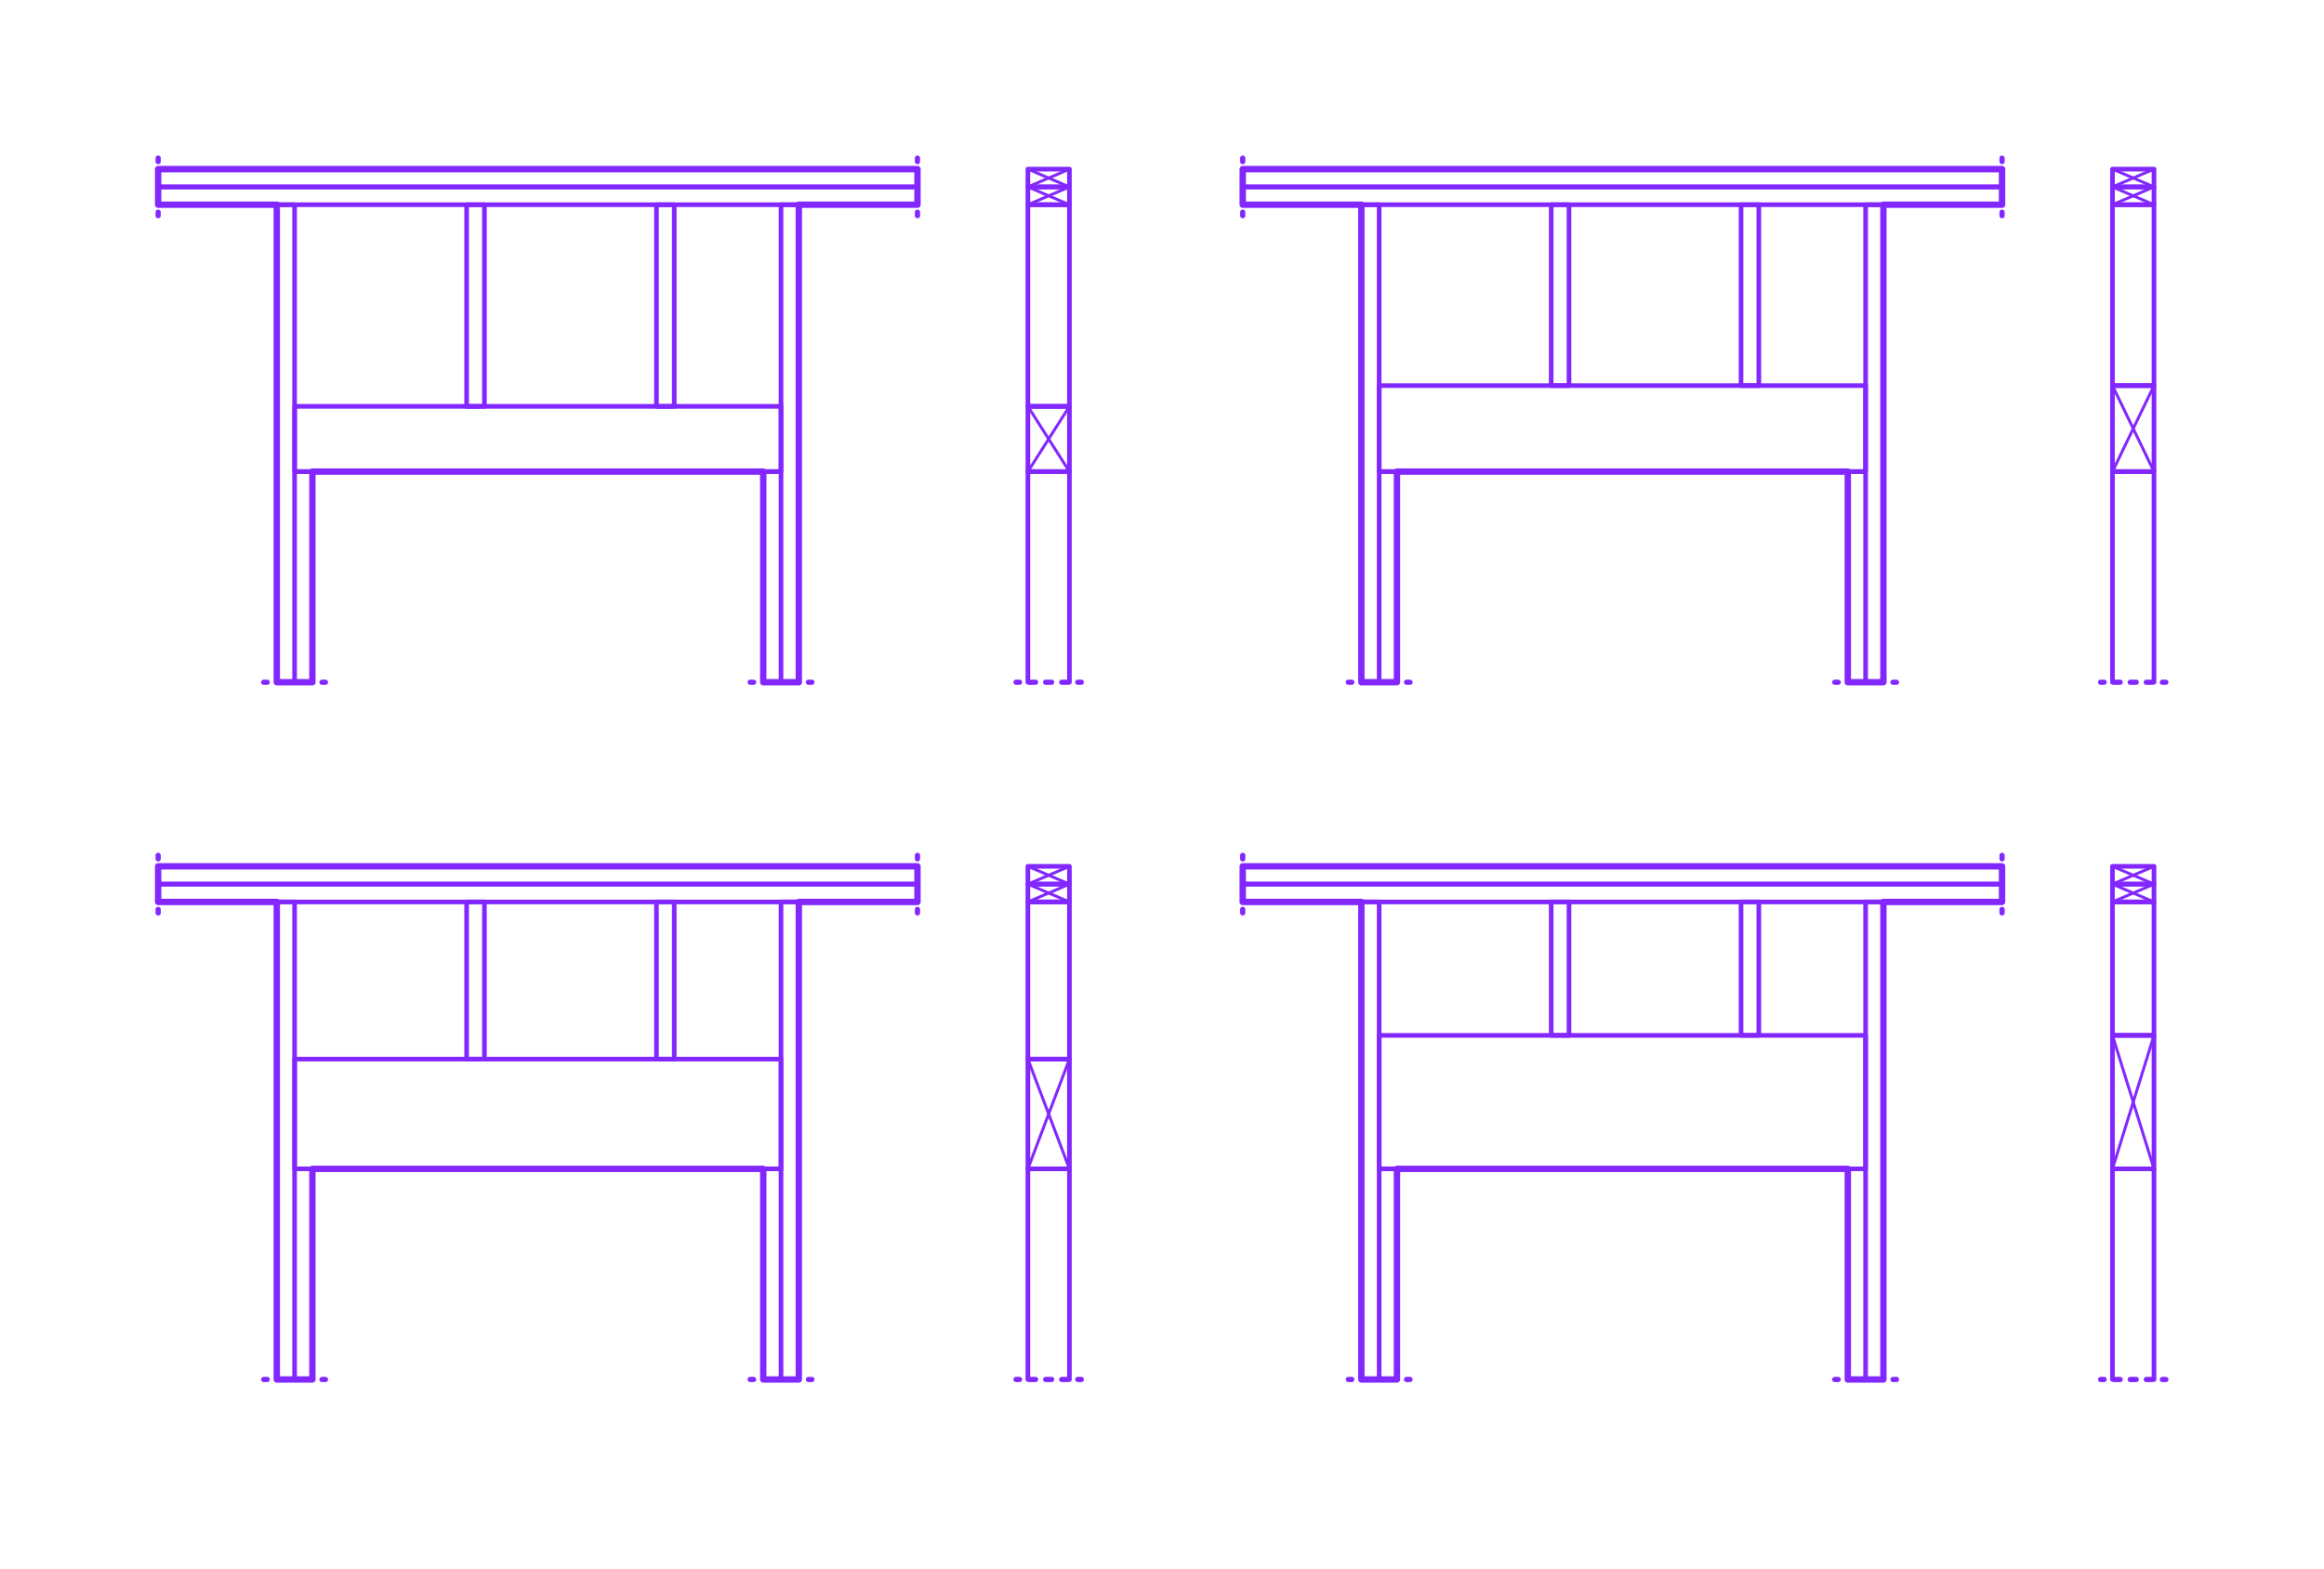 <?xml version="1.0" encoding="utf-8"?>
<!-- Generator: Adobe Illustrator 27.6.1, SVG Export Plug-In . SVG Version: 6.00 Build 0)  -->
<!DOCTYPE svg PUBLIC "-//W3C//DTD SVG 1.1//EN" "http://www.w3.org/Graphics/SVG/1.1/DTD/svg11.dtd">
<svg version="1.1" xmlns:x="http://ns.adobe.com/Extensibility/1.0/" xmlns:i="http://ns.adobe.com/AdobeIllustrator/10.0/" xmlns:graph="http://ns.adobe.com/Graphs/1.0/"
	 xmlns="http://www.w3.org/2000/svg" xmlns:xlink="http://www.w3.org/1999/xlink" x="0px" y="0px" width="1000px" height="675px"
	 viewBox="0 0 1000 675" enable-background="new 0 0 1000 675" xml:space="preserve">
<g id="FILL-BACKGROUND">
	<rect y="0" fill="#FFFFFF" width="1000" height="675"/>
</g>
<g id="N-TEXT">
</g>
<g id="N-DIMENSIONS">
</g>
<g id="_x32_D_x24_AG-DIAGRAM">
</g>
<g id="_x32_D_x24_AG-DETAILS-DIAGRAM">
	<g id="POLYLINE_00000155148931260035327640000000203188734561906082_">
		<g>
			<g>
				
					<line fill="none" stroke="#8228FF" stroke-width="2.25" stroke-linecap="round" stroke-linejoin="round" x1="534.736" y1="368.097" x2="534.736" y2="369.597"/>
				
					<polyline fill="none" stroke="#8228FF" stroke-width="2.25" stroke-linecap="round" stroke-linejoin="round" stroke-dasharray="3.109,5.181" points="
					534.736,374.779 534.736,380.478 534.736,388.768 				"/>
				
					<line fill="none" stroke="#8228FF" stroke-width="2.25" stroke-linecap="round" stroke-linejoin="round" x1="534.736" y1="391.358" x2="534.736" y2="392.858"/>
			</g>
		</g>
	</g>
	<g id="POLYLINE_00000028295581017534778330000000314496537941238160_">
		<g>
			<g>
				
					<line fill="none" stroke="#8228FF" stroke-width="2.25" stroke-linecap="round" stroke-linejoin="round" x1="861.467" y1="368.097" x2="861.467" y2="369.597"/>
				
					<polyline fill="none" stroke="#8228FF" stroke-width="2.25" stroke-linecap="round" stroke-linejoin="round" stroke-dasharray="3.109,5.181" points="
					861.467,374.779 861.467,380.478 861.467,388.768 				"/>
				
					<line fill="none" stroke="#8228FF" stroke-width="2.25" stroke-linecap="round" stroke-linejoin="round" x1="861.467" y1="391.358" x2="861.467" y2="392.858"/>
			</g>
		</g>
	</g>
	<g id="POLYLINE_00000109726964515894996010000016603686053310211982_">
		<g>
			<g>
				
					<line fill="none" stroke="#8228FF" stroke-width="2.25" stroke-linecap="round" stroke-linejoin="round" x1="580.166" y1="593.638" x2="581.666" y2="593.638"/>
				
					<line fill="none" stroke="#8228FF" stroke-width="2.25" stroke-linecap="round" stroke-linejoin="round" stroke-dasharray="3.365,5.609" x1="587.275" y1="593.638" x2="602.42" y2="593.638"/>
				
					<line fill="none" stroke="#8228FF" stroke-width="2.25" stroke-linecap="round" stroke-linejoin="round" x1="605.225" y1="593.638" x2="606.725" y2="593.638"/>
			</g>
		</g>
	</g>
	<g id="POLYLINE_00000178914138478001946460000014580183804585857433_">
		<g>
			<g>
				
					<line fill="none" stroke="#8228FF" stroke-width="2.25" stroke-linecap="round" stroke-linejoin="round" x1="789.478" y1="593.638" x2="790.978" y2="593.638"/>
				
					<line fill="none" stroke="#8228FF" stroke-width="2.25" stroke-linecap="round" stroke-linejoin="round" stroke-dasharray="3.365,5.609" x1="796.587" y1="593.638" x2="811.732" y2="593.638"/>
				
					<line fill="none" stroke="#8228FF" stroke-width="2.25" stroke-linecap="round" stroke-linejoin="round" x1="814.537" y1="593.638" x2="816.037" y2="593.638"/>
			</g>
		</g>
	</g>
	<g id="POLYLINE_00000004528827499995708880000010699522126733689994_">
		<g>
			<g>
				
					<line fill="none" stroke="#8228FF" stroke-width="2.25" stroke-linecap="round" stroke-linejoin="round" x1="903.88" y1="593.638" x2="905.38" y2="593.638"/>
				
					<line fill="none" stroke="#8228FF" stroke-width="2.25" stroke-linecap="round" stroke-linejoin="round" stroke-dasharray="2.593,4.322" x1="909.702" y1="593.638" x2="928.288" y2="593.638"/>
				
					<line fill="none" stroke="#8228FF" stroke-width="2.25" stroke-linecap="round" stroke-linejoin="round" x1="930.449" y1="593.638" x2="931.949" y2="593.638"/>
			</g>
		</g>
	</g>
	<g id="POLYLINE_00000118361124824653959530000008505201026668387752_">
		<g>
			<g>
				
					<line fill="none" stroke="#8228FF" stroke-width="2.25" stroke-linecap="round" stroke-linejoin="round" x1="68.051" y1="368.097" x2="68.051" y2="369.597"/>
				
					<polyline fill="none" stroke="#8228FF" stroke-width="2.25" stroke-linecap="round" stroke-linejoin="round" stroke-dasharray="3.109,5.181" points="
					68.051,374.779 68.051,380.478 68.051,388.768 				"/>
				
					<line fill="none" stroke="#8228FF" stroke-width="2.25" stroke-linecap="round" stroke-linejoin="round" x1="68.051" y1="391.358" x2="68.051" y2="392.858"/>
			</g>
		</g>
	</g>
	<g id="POLYLINE_00000051348821265773698420000012583301563397802429_">
		<g>
			<g>
				
					<line fill="none" stroke="#8228FF" stroke-width="2.25" stroke-linecap="round" stroke-linejoin="round" x1="394.781" y1="368.097" x2="394.781" y2="369.597"/>
				
					<polyline fill="none" stroke="#8228FF" stroke-width="2.25" stroke-linecap="round" stroke-linejoin="round" stroke-dasharray="3.109,5.181" points="
					394.781,374.779 394.781,380.478 394.781,388.768 				"/>
				
					<line fill="none" stroke="#8228FF" stroke-width="2.25" stroke-linecap="round" stroke-linejoin="round" x1="394.781" y1="391.358" x2="394.781" y2="392.858"/>
			</g>
		</g>
	</g>
	<g id="POLYLINE_00000097458249706776994000000008457438967541398198_">
		<g>
			<g>
				
					<line fill="none" stroke="#8228FF" stroke-width="2.25" stroke-linecap="round" stroke-linejoin="round" x1="113.48" y1="593.638" x2="114.98" y2="593.638"/>
				
					<line fill="none" stroke="#8228FF" stroke-width="2.25" stroke-linecap="round" stroke-linejoin="round" stroke-dasharray="3.365,5.609" x1="120.59" y1="593.638" x2="135.735" y2="593.638"/>
				
					<line fill="none" stroke="#8228FF" stroke-width="2.25" stroke-linecap="round" stroke-linejoin="round" x1="138.539" y1="593.638" x2="140.039" y2="593.638"/>
			</g>
		</g>
	</g>
	<g id="POLYLINE_00000142163692066268570560000006012306378662202812_">
		<g>
			<g>
				
					<line fill="none" stroke="#8228FF" stroke-width="2.25" stroke-linecap="round" stroke-linejoin="round" x1="322.792" y1="593.638" x2="324.292" y2="593.638"/>
				
					<line fill="none" stroke="#8228FF" stroke-width="2.25" stroke-linecap="round" stroke-linejoin="round" stroke-dasharray="3.365,5.609" x1="329.901" y1="593.638" x2="345.046" y2="593.638"/>
				
					<line fill="none" stroke="#8228FF" stroke-width="2.25" stroke-linecap="round" stroke-linejoin="round" x1="347.851" y1="593.638" x2="349.351" y2="593.638"/>
			</g>
		</g>
	</g>
	<g id="POLYLINE_00000136391261863997784990000003725584262299716282_">
		<g>
			<g>
				
					<line fill="none" stroke="#8228FF" stroke-width="2.25" stroke-linecap="round" stroke-linejoin="round" x1="437.194" y1="593.638" x2="438.694" y2="593.638"/>
				
					<line fill="none" stroke="#8228FF" stroke-width="2.25" stroke-linecap="round" stroke-linejoin="round" stroke-dasharray="2.593,4.322" x1="443.017" y1="593.638" x2="461.603" y2="593.638"/>
				
					<line fill="none" stroke="#8228FF" stroke-width="2.25" stroke-linecap="round" stroke-linejoin="round" x1="463.764" y1="593.638" x2="465.264" y2="593.638"/>
			</g>
		</g>
	</g>
	<g id="POLYLINE_00000078040322081724341760000009550766530473029291_">
		<g>
			<g>
				
					<line fill="none" stroke="#8228FF" stroke-width="2.25" stroke-linecap="round" stroke-linejoin="round" x1="534.736" y1="68.051" x2="534.736" y2="69.551"/>
				
					<polyline fill="none" stroke="#8228FF" stroke-width="2.25" stroke-linecap="round" stroke-linejoin="round" stroke-dasharray="3.109,5.181" points="
					534.736,74.732 534.736,80.431 534.736,88.721 				"/>
				
					<line fill="none" stroke="#8228FF" stroke-width="2.25" stroke-linecap="round" stroke-linejoin="round" x1="534.736" y1="91.311" x2="534.736" y2="92.811"/>
			</g>
		</g>
	</g>
	<g id="POLYLINE_00000056395849651693037980000001850385456472247733_">
		<g>
			<g>
				
					<line fill="none" stroke="#8228FF" stroke-width="2.25" stroke-linecap="round" stroke-linejoin="round" x1="861.467" y1="68.051" x2="861.467" y2="69.551"/>
				
					<polyline fill="none" stroke="#8228FF" stroke-width="2.25" stroke-linecap="round" stroke-linejoin="round" stroke-dasharray="3.109,5.181" points="
					861.467,74.732 861.467,80.431 861.467,88.721 				"/>
				
					<line fill="none" stroke="#8228FF" stroke-width="2.25" stroke-linecap="round" stroke-linejoin="round" x1="861.467" y1="91.311" x2="861.467" y2="92.811"/>
			</g>
		</g>
	</g>
	<g id="POLYLINE_00000158715068277306167030000012943847458055702412_">
		<g>
			<g>
				
					<line fill="none" stroke="#8228FF" stroke-width="2.25" stroke-linecap="round" stroke-linejoin="round" x1="580.166" y1="293.592" x2="581.666" y2="293.592"/>
				
					<line fill="none" stroke="#8228FF" stroke-width="2.25" stroke-linecap="round" stroke-linejoin="round" stroke-dasharray="3.365,5.609" x1="587.275" y1="293.592" x2="602.42" y2="293.592"/>
				
					<line fill="none" stroke="#8228FF" stroke-width="2.25" stroke-linecap="round" stroke-linejoin="round" x1="605.225" y1="293.592" x2="606.725" y2="293.592"/>
			</g>
		</g>
	</g>
	<g id="POLYLINE_00000140000133662711619620000016735958275843881866_">
		<g>
			<g>
				
					<line fill="none" stroke="#8228FF" stroke-width="2.25" stroke-linecap="round" stroke-linejoin="round" x1="789.478" y1="293.592" x2="790.978" y2="293.592"/>
				
					<line fill="none" stroke="#8228FF" stroke-width="2.25" stroke-linecap="round" stroke-linejoin="round" stroke-dasharray="3.365,5.609" x1="796.587" y1="293.592" x2="811.732" y2="293.592"/>
				
					<line fill="none" stroke="#8228FF" stroke-width="2.25" stroke-linecap="round" stroke-linejoin="round" x1="814.537" y1="293.592" x2="816.037" y2="293.592"/>
			</g>
		</g>
	</g>
	<g id="POLYLINE_00000135672784608343013820000015435974841801492366_">
		<g>
			<g>
				
					<line fill="none" stroke="#8228FF" stroke-width="2.25" stroke-linecap="round" stroke-linejoin="round" x1="903.88" y1="293.592" x2="905.38" y2="293.592"/>
				
					<line fill="none" stroke="#8228FF" stroke-width="2.25" stroke-linecap="round" stroke-linejoin="round" stroke-dasharray="2.593,4.322" x1="909.702" y1="293.592" x2="928.288" y2="293.592"/>
				
					<line fill="none" stroke="#8228FF" stroke-width="2.25" stroke-linecap="round" stroke-linejoin="round" x1="930.449" y1="293.592" x2="931.949" y2="293.592"/>
			</g>
		</g>
	</g>
	<g id="POLYLINE_00000100378263869683689820000017026847623653554817_">
		<g>
			<g>
				
					<line fill="none" stroke="#8228FF" stroke-width="2.25" stroke-linecap="round" stroke-linejoin="round" x1="68.051" y1="68.051" x2="68.051" y2="69.551"/>
				
					<polyline fill="none" stroke="#8228FF" stroke-width="2.25" stroke-linecap="round" stroke-linejoin="round" stroke-dasharray="3.109,5.181" points="
					68.051,74.732 68.051,80.431 68.051,88.721 				"/>
				
					<line fill="none" stroke="#8228FF" stroke-width="2.25" stroke-linecap="round" stroke-linejoin="round" x1="68.051" y1="91.311" x2="68.051" y2="92.811"/>
			</g>
		</g>
	</g>
	<g id="POLYLINE_00000042697302015695598720000006511096040607793825_">
		<g>
			<g>
				
					<line fill="none" stroke="#8228FF" stroke-width="2.25" stroke-linecap="round" stroke-linejoin="round" x1="394.781" y1="68.051" x2="394.781" y2="69.551"/>
				
					<polyline fill="none" stroke="#8228FF" stroke-width="2.25" stroke-linecap="round" stroke-linejoin="round" stroke-dasharray="3.109,5.181" points="
					394.781,74.732 394.781,80.431 394.781,88.721 				"/>
				
					<line fill="none" stroke="#8228FF" stroke-width="2.25" stroke-linecap="round" stroke-linejoin="round" x1="394.781" y1="91.311" x2="394.781" y2="92.811"/>
			</g>
		</g>
	</g>
	<g id="POLYLINE_00000104672500608170061090000012566828562237451402_">
		<g>
			<g>
				
					<line fill="none" stroke="#8228FF" stroke-width="2.25" stroke-linecap="round" stroke-linejoin="round" x1="113.48" y1="293.592" x2="114.98" y2="293.592"/>
				
					<line fill="none" stroke="#8228FF" stroke-width="2.25" stroke-linecap="round" stroke-linejoin="round" stroke-dasharray="3.365,5.609" x1="120.59" y1="293.592" x2="135.735" y2="293.592"/>
				
					<line fill="none" stroke="#8228FF" stroke-width="2.25" stroke-linecap="round" stroke-linejoin="round" x1="138.539" y1="293.592" x2="140.039" y2="293.592"/>
			</g>
		</g>
	</g>
	<g id="POLYLINE_00000137125271867322779480000015724444836178278591_">
		<g>
			<g>
				
					<line fill="none" stroke="#8228FF" stroke-width="2.25" stroke-linecap="round" stroke-linejoin="round" x1="322.792" y1="293.592" x2="324.292" y2="293.592"/>
				
					<line fill="none" stroke="#8228FF" stroke-width="2.25" stroke-linecap="round" stroke-linejoin="round" stroke-dasharray="3.365,5.609" x1="329.901" y1="293.592" x2="345.046" y2="293.592"/>
				
					<line fill="none" stroke="#8228FF" stroke-width="2.25" stroke-linecap="round" stroke-linejoin="round" x1="347.851" y1="293.592" x2="349.351" y2="293.592"/>
			</g>
		</g>
	</g>
	<g id="POLYLINE_00000163794563976377361840000005921758742651369399_">
		<g>
			<g>
				
					<line fill="none" stroke="#8228FF" stroke-width="2.25" stroke-linecap="round" stroke-linejoin="round" x1="437.194" y1="293.592" x2="438.694" y2="293.592"/>
				
					<line fill="none" stroke="#8228FF" stroke-width="2.25" stroke-linecap="round" stroke-linejoin="round" stroke-dasharray="2.593,4.322" x1="443.017" y1="293.592" x2="461.603" y2="293.592"/>
				
					<line fill="none" stroke="#8228FF" stroke-width="2.25" stroke-linecap="round" stroke-linejoin="round" x1="463.764" y1="293.592" x2="465.264" y2="293.592"/>
			</g>
		</g>
	</g>
</g>
<g id="_x32_D_x24_AG-DETAILS">
	<g id="POLYLINE_00000026153992360285185940000013011100306403273123_">
		
			<line fill="none" stroke="#8228FF" stroke-width="1.25" stroke-linecap="round" stroke-linejoin="round" stroke-miterlimit="10" x1="926.849" y1="445.569" x2="908.981" y2="503.002"/>
	</g>
	<g id="POLYLINE_00000144330528067569477530000005341481342879539609_">
		
			<line fill="none" stroke="#8228FF" stroke-width="1.25" stroke-linecap="round" stroke-linejoin="round" stroke-miterlimit="10" x1="926.849" y1="503.002" x2="908.981" y2="445.569"/>
	</g>
	<g id="POLYLINE_00000031165892073544693760000005656956852274391696_">
		
			<line fill="none" stroke="#8228FF" stroke-width="1.25" stroke-linecap="round" stroke-linejoin="round" stroke-miterlimit="10" x1="908.981" y1="380.478" x2="926.849" y2="388.136"/>
	</g>
	<g id="POLYLINE_00000152222715131464153590000007696473487842513793_">
		
			<line fill="none" stroke="#8228FF" stroke-width="1.25" stroke-linecap="round" stroke-linejoin="round" stroke-miterlimit="10" x1="926.849" y1="380.478" x2="908.981" y2="388.136"/>
	</g>
	<g id="POLYLINE_00000038401734539554564780000004706636380846050236_">
		
			<line fill="none" stroke="#8228FF" stroke-width="1.25" stroke-linecap="round" stroke-linejoin="round" stroke-miterlimit="10" x1="908.981" y1="372.82" x2="926.849" y2="380.478"/>
	</g>
	<g id="POLYLINE_00000004540960531773764460000010447875317996455342_">
		
			<line fill="none" stroke="#8228FF" stroke-width="1.25" stroke-linecap="round" stroke-linejoin="round" stroke-miterlimit="10" x1="926.849" y1="372.82" x2="908.981" y2="380.478"/>
	</g>
	<g id="POLYLINE_00000168102498871488051680000010233562882309493384_">
		
			<line fill="none" stroke="#8228FF" stroke-width="1.25" stroke-linecap="round" stroke-linejoin="round" stroke-miterlimit="10" x1="460.163" y1="455.779" x2="442.295" y2="503.002"/>
	</g>
	<g id="POLYLINE_00000145038679846316430150000006176655681194622614_">
		
			<line fill="none" stroke="#8228FF" stroke-width="1.25" stroke-linecap="round" stroke-linejoin="round" stroke-miterlimit="10" x1="460.163" y1="503.002" x2="442.295" y2="455.779"/>
	</g>
	<g id="POLYLINE_00000119804671054019321230000016599344542441918857_">
		
			<line fill="none" stroke="#8228FF" stroke-width="1.25" stroke-linecap="round" stroke-linejoin="round" stroke-miterlimit="10" x1="442.295" y1="380.478" x2="460.163" y2="388.136"/>
	</g>
	<g id="POLYLINE_00000156577628018151860180000013840729818754805377_">
		
			<line fill="none" stroke="#8228FF" stroke-width="1.25" stroke-linecap="round" stroke-linejoin="round" stroke-miterlimit="10" x1="460.163" y1="380.478" x2="442.295" y2="388.136"/>
	</g>
	<g id="POLYLINE_00000013880582781463171940000009169999265913303700_">
		
			<line fill="none" stroke="#8228FF" stroke-width="1.25" stroke-linecap="round" stroke-linejoin="round" stroke-miterlimit="10" x1="442.295" y1="372.82" x2="460.163" y2="380.478"/>
	</g>
	<g id="POLYLINE_00000121988941731346585630000017126015008199171727_">
		
			<line fill="none" stroke="#8228FF" stroke-width="1.25" stroke-linecap="round" stroke-linejoin="round" stroke-miterlimit="10" x1="460.163" y1="372.82" x2="442.295" y2="380.478"/>
	</g>
	<g id="POLYLINE_00000135680647382085377950000004889009827808195221_">
		
			<line fill="none" stroke="#8228FF" stroke-width="1.25" stroke-linecap="round" stroke-linejoin="round" stroke-miterlimit="10" x1="926.849" y1="165.942" x2="908.981" y2="202.955"/>
	</g>
	<g id="POLYLINE_00000039814744419572766290000016651292816161177473_">
		
			<line fill="none" stroke="#8228FF" stroke-width="1.25" stroke-linecap="round" stroke-linejoin="round" stroke-miterlimit="10" x1="926.849" y1="202.955" x2="908.981" y2="165.942"/>
	</g>
	<g id="POLYLINE_00000160191213543327249700000018426372363815918746_">
		
			<line fill="none" stroke="#8228FF" stroke-width="1.25" stroke-linecap="round" stroke-linejoin="round" stroke-miterlimit="10" x1="908.981" y1="80.431" x2="926.849" y2="88.089"/>
	</g>
	<g id="POLYLINE_00000114788788257835879370000004694014597808950409_">
		
			<line fill="none" stroke="#8228FF" stroke-width="1.25" stroke-linecap="round" stroke-linejoin="round" stroke-miterlimit="10" x1="926.849" y1="80.431" x2="908.981" y2="88.089"/>
	</g>
	<g id="POLYLINE_00000088128114239751274080000007922946811348711558_">
		
			<line fill="none" stroke="#8228FF" stroke-width="1.25" stroke-linecap="round" stroke-linejoin="round" stroke-miterlimit="10" x1="908.981" y1="72.773" x2="926.849" y2="80.431"/>
	</g>
	<g id="POLYLINE_00000005986824422347102730000002109821573475481729_">
		
			<line fill="none" stroke="#8228FF" stroke-width="1.25" stroke-linecap="round" stroke-linejoin="round" stroke-miterlimit="10" x1="926.849" y1="72.773" x2="908.981" y2="80.431"/>
	</g>
	<g id="POLYLINE_00000174599458122739366030000007472393452621700748_">
		
			<line fill="none" stroke="#8228FF" stroke-width="1.25" stroke-linecap="round" stroke-linejoin="round" stroke-miterlimit="10" x1="460.163" y1="174.876" x2="442.295" y2="202.955"/>
	</g>
	<g id="POLYLINE_00000073684635560195135350000001638059588487718563_">
		
			<line fill="none" stroke="#8228FF" stroke-width="1.25" stroke-linecap="round" stroke-linejoin="round" stroke-miterlimit="10" x1="460.163" y1="202.955" x2="442.295" y2="174.876"/>
	</g>
	<g id="POLYLINE_00000130613293199559923960000016151339665206503100_">
		
			<line fill="none" stroke="#8228FF" stroke-width="1.25" stroke-linecap="round" stroke-linejoin="round" stroke-miterlimit="10" x1="442.295" y1="80.431" x2="460.163" y2="88.089"/>
	</g>
	<g id="POLYLINE_00000008870707965624219150000004940041210585809572_">
		
			<line fill="none" stroke="#8228FF" stroke-width="1.25" stroke-linecap="round" stroke-linejoin="round" stroke-miterlimit="10" x1="460.163" y1="80.431" x2="442.295" y2="88.089"/>
	</g>
	<g id="POLYLINE_00000056414621988757723480000000374451045125291144_">
		
			<line fill="none" stroke="#8228FF" stroke-width="1.25" stroke-linecap="round" stroke-linejoin="round" stroke-miterlimit="10" x1="442.295" y1="72.773" x2="460.163" y2="80.431"/>
	</g>
	<g id="POLYLINE_00000003105155364839748730000010662295357584563852_">
		
			<line fill="none" stroke="#8228FF" stroke-width="1.25" stroke-linecap="round" stroke-linejoin="round" stroke-miterlimit="10" x1="460.163" y1="72.773" x2="442.295" y2="80.431"/>
	</g>
</g>
<g id="_x32_D_x24_AG-BUILDINGS">
	<g id="POLYLINE_00000117650318438958443450000006257276134555316872_">
		
			<rect x="908.981" y="388.136" fill="none" stroke="#8228FF" stroke-width="2" stroke-linecap="round" stroke-linejoin="round" stroke-miterlimit="10" width="17.868" height="57.433"/>
	</g>
	<g id="POLYLINE_00000168836586875810337220000006647954388307755161_">
		
			<rect x="908.981" y="445.569" fill="none" stroke="#8228FF" stroke-width="2" stroke-linecap="round" stroke-linejoin="round" stroke-miterlimit="10" width="17.868" height="57.433"/>
	</g>
	<g id="POLYLINE_00000007407136635935130050000012762391478297467826_">
		
			<rect x="667.47" y="388.136" fill="none" stroke="#8228FF" stroke-width="2" stroke-linecap="round" stroke-linejoin="round" stroke-miterlimit="10" width="7.658" height="57.433"/>
	</g>
	<g id="POLYLINE_00000035519039183575788790000013127967929656875919_">
		
			<rect x="749.153" y="388.136" fill="none" stroke="#8228FF" stroke-width="2" stroke-linecap="round" stroke-linejoin="round" stroke-miterlimit="10" width="7.658" height="57.433"/>
	</g>
	<g id="POLYLINE_00000178899352108571056180000011265734781789238687_">
		
			<rect x="593.446" y="445.569" fill="none" stroke="#8228FF" stroke-width="2" stroke-linecap="round" stroke-linejoin="round" stroke-miterlimit="10" width="209.312" height="57.433"/>
	</g>
	<g id="POLYLINE_00000040555995916374284610000016002718588065381565_">
		
			<polyline fill="none" stroke="#8228FF" stroke-width="2" stroke-linecap="round" stroke-linejoin="round" stroke-miterlimit="10" points="
			810.415,593.638 810.415,388.136 802.757,388.136 802.757,593.638 802.757,503.002 795.099,503.002 795.099,593.638 		"/>
	</g>
	<g id="POLYLINE_00000043415478357481523450000009057802721836169115_">
		
			<polyline fill="none" stroke="#8228FF" stroke-width="2" stroke-linecap="round" stroke-linejoin="round" stroke-miterlimit="10" points="
			601.103,593.638 601.103,503.002 593.446,503.002 593.446,593.638 593.446,388.136 585.788,388.136 585.788,593.638 		"/>
	</g>
	<g id="POLYLINE_00000034072360252473842030000004953428347718551972_">
		
			<line fill="none" stroke="#8228FF" stroke-width="2" stroke-linecap="round" stroke-linejoin="round" stroke-miterlimit="10" x1="861.467" y1="388.136" x2="534.736" y2="388.136"/>
	</g>
	<g id="POLYLINE_00000177444635004719528000000013774755238892409787_">
		
			<line fill="none" stroke="#8228FF" stroke-width="2" stroke-linecap="round" stroke-linejoin="round" stroke-miterlimit="10" x1="534.736" y1="380.478" x2="861.467" y2="380.478"/>
	</g>
	<g id="POLYLINE_00000007408031848795936650000009863524732107528602_">
		
			<line fill="none" stroke="#8228FF" stroke-width="2" stroke-linecap="round" stroke-linejoin="round" stroke-miterlimit="10" x1="861.467" y1="380.478" x2="534.736" y2="380.478"/>
	</g>
	<g id="POLYLINE_00000111183912803428959070000002033938423638102971_">
		
			<line fill="none" stroke="#8228FF" stroke-width="2" stroke-linecap="round" stroke-linejoin="round" stroke-miterlimit="10" x1="534.736" y1="372.82" x2="861.467" y2="372.82"/>
	</g>
	<g id="POLYLINE_00000150782720941003649350000003894430354868139150_">
		
			<polyline fill="none" stroke="#8228FF" stroke-width="2" stroke-linecap="round" stroke-linejoin="round" stroke-miterlimit="10" points="
			926.849,593.638 926.849,503.002 908.981,503.002 908.981,593.638 		"/>
	</g>
	<g id="POLYLINE_00000152229884850228035430000016424139350097107086_">
		
			<rect x="908.981" y="380.478" fill="none" stroke="#8228FF" stroke-width="2" stroke-linecap="round" stroke-linejoin="round" stroke-miterlimit="10" width="17.868" height="7.658"/>
	</g>
	<g id="POLYLINE_00000077320567379065194880000000560211773951319958_">
		
			<rect x="908.981" y="372.82" fill="none" stroke="#8228FF" stroke-width="2" stroke-linecap="round" stroke-linejoin="round" stroke-miterlimit="10" width="17.868" height="7.658"/>
	</g>
	<g id="POLYLINE_00000132078366371857251710000001180212436981317022_">
		
			<rect x="442.295" y="388.136" fill="none" stroke="#8228FF" stroke-width="2" stroke-linecap="round" stroke-linejoin="round" stroke-miterlimit="10" width="17.868" height="67.643"/>
	</g>
	<g id="POLYLINE_00000096025518329938530930000002935897626082380443_">
		
			<rect x="442.295" y="455.779" fill="none" stroke="#8228FF" stroke-width="2" stroke-linecap="round" stroke-linejoin="round" stroke-miterlimit="10" width="17.868" height="47.223"/>
	</g>
	<g id="POLYLINE_00000067953217545911247320000011217996772908957853_">
		
			<rect x="200.785" y="388.136" fill="none" stroke="#8228FF" stroke-width="2" stroke-linecap="round" stroke-linejoin="round" stroke-miterlimit="10" width="7.658" height="67.643"/>
	</g>
	<g id="POLYLINE_00000180352635096642036950000010232795319346944412_">
		
			<rect x="282.467" y="388.136" fill="none" stroke="#8228FF" stroke-width="2" stroke-linecap="round" stroke-linejoin="round" stroke-miterlimit="10" width="7.658" height="67.643"/>
	</g>
	<g id="POLYLINE_00000110439619285309138230000013438715585109154202_">
		
			<rect x="126.76" y="455.779" fill="none" stroke="#8228FF" stroke-width="2" stroke-linecap="round" stroke-linejoin="round" stroke-miterlimit="10" width="209.312" height="47.223"/>
	</g>
	<g id="POLYLINE_00000028309700395300782110000014597487810426601646_">
		
			<polyline fill="none" stroke="#8228FF" stroke-width="2" stroke-linecap="round" stroke-linejoin="round" stroke-miterlimit="10" points="
			343.729,593.638 343.729,388.136 336.072,388.136 336.072,593.638 336.072,503.002 328.414,503.002 328.414,593.638 		"/>
	</g>
	<g id="POLYLINE_00000082369378721440239710000011514232740330278272_">
		
			<polyline fill="none" stroke="#8228FF" stroke-width="2" stroke-linecap="round" stroke-linejoin="round" stroke-miterlimit="10" points="
			134.418,593.638 134.418,503.002 126.76,503.002 126.76,593.638 126.76,388.136 119.102,388.136 119.102,593.638 		"/>
	</g>
	<g id="POLYLINE_00000118395950122905840300000014836364725285246878_">
		
			<line fill="none" stroke="#8228FF" stroke-width="2" stroke-linecap="round" stroke-linejoin="round" stroke-miterlimit="10" x1="394.781" y1="388.136" x2="68.05" y2="388.136"/>
	</g>
	<g id="POLYLINE_00000181077442521926017780000005910141912296234119_">
		
			<line fill="none" stroke="#8228FF" stroke-width="2" stroke-linecap="round" stroke-linejoin="round" stroke-miterlimit="10" x1="68.05" y1="380.478" x2="394.781" y2="380.478"/>
	</g>
	<g id="POLYLINE_00000163030524931001856680000013944771851165965713_">
		
			<line fill="none" stroke="#8228FF" stroke-width="2" stroke-linecap="round" stroke-linejoin="round" stroke-miterlimit="10" x1="394.781" y1="380.478" x2="68.05" y2="380.478"/>
	</g>
	<g id="POLYLINE_00000011746581358858071170000012089218532470656690_">
		
			<line fill="none" stroke="#8228FF" stroke-width="2" stroke-linecap="round" stroke-linejoin="round" stroke-miterlimit="10" x1="68.05" y1="372.82" x2="394.781" y2="372.82"/>
	</g>
	<g id="POLYLINE_00000090275880602243467290000015033999732712734353_">
		
			<polyline fill="none" stroke="#8228FF" stroke-width="2" stroke-linecap="round" stroke-linejoin="round" stroke-miterlimit="10" points="
			460.163,593.638 460.163,503.002 442.295,503.002 442.295,593.638 		"/>
	</g>
	<g id="POLYLINE_00000092439466104337980310000007816084902157234566_">
		
			<rect x="442.295" y="380.478" fill="none" stroke="#8228FF" stroke-width="2" stroke-linecap="round" stroke-linejoin="round" stroke-miterlimit="10" width="17.868" height="7.658"/>
	</g>
	<g id="POLYLINE_00000013162892188294689910000005828225415380613251_">
		
			<rect x="442.295" y="372.82" fill="none" stroke="#8228FF" stroke-width="2" stroke-linecap="round" stroke-linejoin="round" stroke-miterlimit="10" width="17.868" height="7.658"/>
	</g>
	<g id="POLYLINE_00000050646330830280662430000010160585057952232576_">
		
			<rect x="908.981" y="88.089" fill="none" stroke="#8228FF" stroke-width="2" stroke-linecap="round" stroke-linejoin="round" stroke-miterlimit="10" width="17.868" height="77.854"/>
	</g>
	<g id="POLYLINE_00000005233410050991910170000018048145782858642832_">
		
			<rect x="908.981" y="165.942" fill="none" stroke="#8228FF" stroke-width="2" stroke-linecap="round" stroke-linejoin="round" stroke-miterlimit="10" width="17.868" height="37.012"/>
	</g>
	<g id="POLYLINE_00000119092454162010283690000000761618636602532761_">
		
			<rect x="667.47" y="88.089" fill="none" stroke="#8228FF" stroke-width="2" stroke-linecap="round" stroke-linejoin="round" stroke-miterlimit="10" width="7.658" height="77.854"/>
	</g>
	<g id="POLYLINE_00000144333907822603203680000014309263031610599091_">
		
			<rect x="749.153" y="88.089" fill="none" stroke="#8228FF" stroke-width="2" stroke-linecap="round" stroke-linejoin="round" stroke-miterlimit="10" width="7.658" height="77.854"/>
	</g>
	<g id="POLYLINE_00000175314830375181349180000016237051998867749559_">
		
			<rect x="593.446" y="165.942" fill="none" stroke="#8228FF" stroke-width="2" stroke-linecap="round" stroke-linejoin="round" stroke-miterlimit="10" width="209.312" height="37.012"/>
	</g>
	<g id="POLYLINE_00000013152530244702197530000000628779418125534128_">
		
			<polyline fill="none" stroke="#8228FF" stroke-width="2" stroke-linecap="round" stroke-linejoin="round" stroke-miterlimit="10" points="
			810.415,293.592 810.415,88.089 802.757,88.089 802.757,293.592 802.757,202.955 795.099,202.955 795.099,293.592 		"/>
	</g>
	<g id="POLYLINE_00000114049111438143926560000001825441101808339383_">
		
			<polyline fill="none" stroke="#8228FF" stroke-width="2" stroke-linecap="round" stroke-linejoin="round" stroke-miterlimit="10" points="
			601.103,293.592 601.103,202.955 593.446,202.955 593.446,293.592 593.446,88.089 585.788,88.089 585.788,293.592 		"/>
	</g>
	<g id="POLYLINE_00000091694210239276398550000014120425860788400516_">
		
			<line fill="none" stroke="#8228FF" stroke-width="2" stroke-linecap="round" stroke-linejoin="round" stroke-miterlimit="10" x1="861.467" y1="88.089" x2="534.736" y2="88.089"/>
	</g>
	<g id="POLYLINE_00000011011639875939513530000017893780700206986395_">
		
			<line fill="none" stroke="#8228FF" stroke-width="2" stroke-linecap="round" stroke-linejoin="round" stroke-miterlimit="10" x1="534.736" y1="80.431" x2="861.467" y2="80.431"/>
	</g>
	<g id="POLYLINE_00000175283995448468540100000013079171726541815462_">
		
			<line fill="none" stroke="#8228FF" stroke-width="2" stroke-linecap="round" stroke-linejoin="round" stroke-miterlimit="10" x1="861.467" y1="80.431" x2="534.736" y2="80.431"/>
	</g>
	<g id="POLYLINE_00000050628692555840642990000001523631340093530015_">
		
			<line fill="none" stroke="#8228FF" stroke-width="2" stroke-linecap="round" stroke-linejoin="round" stroke-miterlimit="10" x1="534.736" y1="72.773" x2="861.467" y2="72.773"/>
	</g>
	<g id="POLYLINE_00000143584282280246981300000008622917280043981723_">
		
			<polyline fill="none" stroke="#8228FF" stroke-width="2" stroke-linecap="round" stroke-linejoin="round" stroke-miterlimit="10" points="
			926.849,293.592 926.849,202.955 908.981,202.955 908.981,293.592 		"/>
	</g>
	<g id="POLYLINE_00000144319081162962061640000011286177893177182609_">
		
			<rect x="908.981" y="80.431" fill="none" stroke="#8228FF" stroke-width="2" stroke-linecap="round" stroke-linejoin="round" stroke-miterlimit="10" width="17.868" height="7.658"/>
	</g>
	<g id="POLYLINE_00000128474623345418587800000017475689692403922853_">
		
			<rect x="908.981" y="72.773" fill="none" stroke="#8228FF" stroke-width="2" stroke-linecap="round" stroke-linejoin="round" stroke-miterlimit="10" width="17.868" height="7.658"/>
	</g>
	<g id="POLYLINE_00000004513747926861804490000001087406256049631126_">
		
			<rect x="442.295" y="174.876" fill="none" stroke="#8228FF" stroke-width="2" stroke-linecap="round" stroke-linejoin="round" stroke-miterlimit="10" width="17.868" height="28.078"/>
	</g>
	<g id="POLYLINE_00000109011598751587244190000017679165028149094569_">
		
			<rect x="442.295" y="88.089" fill="none" stroke="#8228FF" stroke-width="2" stroke-linecap="round" stroke-linejoin="round" stroke-miterlimit="10" width="17.868" height="86.788"/>
	</g>
	<g id="POLYLINE_00000098902926051776474550000017520073293573175185_">
		
			<rect x="200.785" y="88.089" fill="none" stroke="#8228FF" stroke-width="2" stroke-linecap="round" stroke-linejoin="round" stroke-miterlimit="10" width="7.658" height="86.788"/>
	</g>
	<g id="POLYLINE_00000181767806728457933410000003684310108799500450_">
		
			<rect x="282.467" y="88.089" fill="none" stroke="#8228FF" stroke-width="2" stroke-linecap="round" stroke-linejoin="round" stroke-miterlimit="10" width="7.658" height="86.788"/>
	</g>
	<g id="POLYLINE_00000119086580723826186850000017050354861044591520_">
		
			<rect x="126.76" y="174.876" fill="none" stroke="#8228FF" stroke-width="2" stroke-linecap="round" stroke-linejoin="round" stroke-miterlimit="10" width="209.312" height="28.078"/>
	</g>
	<g id="POLYLINE_00000100353460882053848640000007110349049123589792_">
		
			<polyline fill="none" stroke="#8228FF" stroke-width="2" stroke-linecap="round" stroke-linejoin="round" stroke-miterlimit="10" points="
			343.729,293.592 343.729,88.089 336.072,88.089 336.072,293.592 336.072,202.955 328.414,202.955 328.414,293.592 		"/>
	</g>
	<g id="POLYLINE_00000052106181193266417170000017999060045305155517_">
		
			<polyline fill="none" stroke="#8228FF" stroke-width="2" stroke-linecap="round" stroke-linejoin="round" stroke-miterlimit="10" points="
			134.418,293.592 134.418,202.955 126.76,202.955 126.76,293.592 126.76,88.089 119.102,88.089 119.102,293.592 		"/>
	</g>
	<g id="POLYLINE_00000024711905671283996880000004247863932590843558_">
		
			<line fill="none" stroke="#8228FF" stroke-width="2" stroke-linecap="round" stroke-linejoin="round" stroke-miterlimit="10" x1="394.781" y1="88.089" x2="68.05" y2="88.089"/>
	</g>
	<g id="POLYLINE_00000170253605007455226570000002996443751270931858_">
		
			<line fill="none" stroke="#8228FF" stroke-width="2" stroke-linecap="round" stroke-linejoin="round" stroke-miterlimit="10" x1="68.05" y1="80.431" x2="394.781" y2="80.431"/>
	</g>
	<g id="POLYLINE_00000132065830506087323930000001843445664953034684_">
		
			<line fill="none" stroke="#8228FF" stroke-width="2" stroke-linecap="round" stroke-linejoin="round" stroke-miterlimit="10" x1="394.781" y1="80.431" x2="68.05" y2="80.431"/>
	</g>
	<g id="POLYLINE_00000181792688758971531450000005669981184595339433_">
		
			<line fill="none" stroke="#8228FF" stroke-width="2" stroke-linecap="round" stroke-linejoin="round" stroke-miterlimit="10" x1="68.05" y1="72.773" x2="394.781" y2="72.773"/>
	</g>
	<g id="POLYLINE_00000016062022358512308120000007484807536596803982_">
		
			<polyline fill="none" stroke="#8228FF" stroke-width="2" stroke-linecap="round" stroke-linejoin="round" stroke-miterlimit="10" points="
			460.163,293.592 460.163,202.955 442.295,202.955 442.295,293.592 		"/>
	</g>
	<g id="POLYLINE_00000173143976736667781730000006942603534549514396_">
		
			<rect x="442.295" y="80.431" fill="none" stroke="#8228FF" stroke-width="2" stroke-linecap="round" stroke-linejoin="round" stroke-miterlimit="10" width="17.868" height="7.658"/>
	</g>
	<g id="POLYLINE_00000168806408494819108550000004281380409921276572_">
		
			<rect x="442.295" y="72.773" fill="none" stroke="#8228FF" stroke-width="2" stroke-linecap="round" stroke-linejoin="round" stroke-miterlimit="10" width="17.868" height="7.658"/>
	</g>
</g>
<g id="_x32_D_x24_AG-OUTLINE">
	<g id="POLYLINE_00000026141789822030075040000006222235217778219162_">
		
			<polygon fill="none" stroke="#8228FF" stroke-width="2.75" stroke-linecap="round" stroke-linejoin="round" stroke-miterlimit="10" points="
			534.736,372.82 534.736,388.136 585.788,388.136 585.788,593.638 601.103,593.638 601.103,503.002 795.099,503.002 
			795.099,593.638 810.415,593.638 810.415,388.136 861.467,388.136 861.467,372.82 		"/>
	</g>
	<g id="POLYLINE_00000152980348216059966880000004011095157725026207_">
		
			<polygon fill="none" stroke="#8228FF" stroke-width="2.75" stroke-linecap="round" stroke-linejoin="round" stroke-miterlimit="10" points="
			68.05,372.82 68.05,388.136 119.102,388.136 119.102,593.638 134.418,593.638 134.418,503.002 328.414,503.002 328.414,593.638 
			343.729,593.638 343.729,388.136 394.781,388.136 394.781,372.82 		"/>
	</g>
	<g id="POLYLINE_00000072271933548370523000000001211738499662347703_">
		
			<polygon fill="none" stroke="#8228FF" stroke-width="2.75" stroke-linecap="round" stroke-linejoin="round" stroke-miterlimit="10" points="
			534.736,72.773 534.736,88.089 585.788,88.089 585.788,293.592 601.103,293.592 601.103,202.955 795.099,202.955 795.099,293.592 
			810.415,293.592 810.415,88.089 861.467,88.089 861.467,72.773 		"/>
	</g>
	<g id="POLYLINE_00000096737631381730463780000014568937338060818341_">
		
			<polygon fill="none" stroke="#8228FF" stroke-width="2.75" stroke-linecap="round" stroke-linejoin="round" stroke-miterlimit="10" points="
			68.05,72.773 68.05,88.089 119.102,88.089 119.102,293.592 134.418,293.592 134.418,202.955 328.414,202.955 328.414,293.592 
			343.729,293.592 343.729,88.089 394.781,88.089 394.781,72.773 		"/>
	</g>
</g>
</svg>
